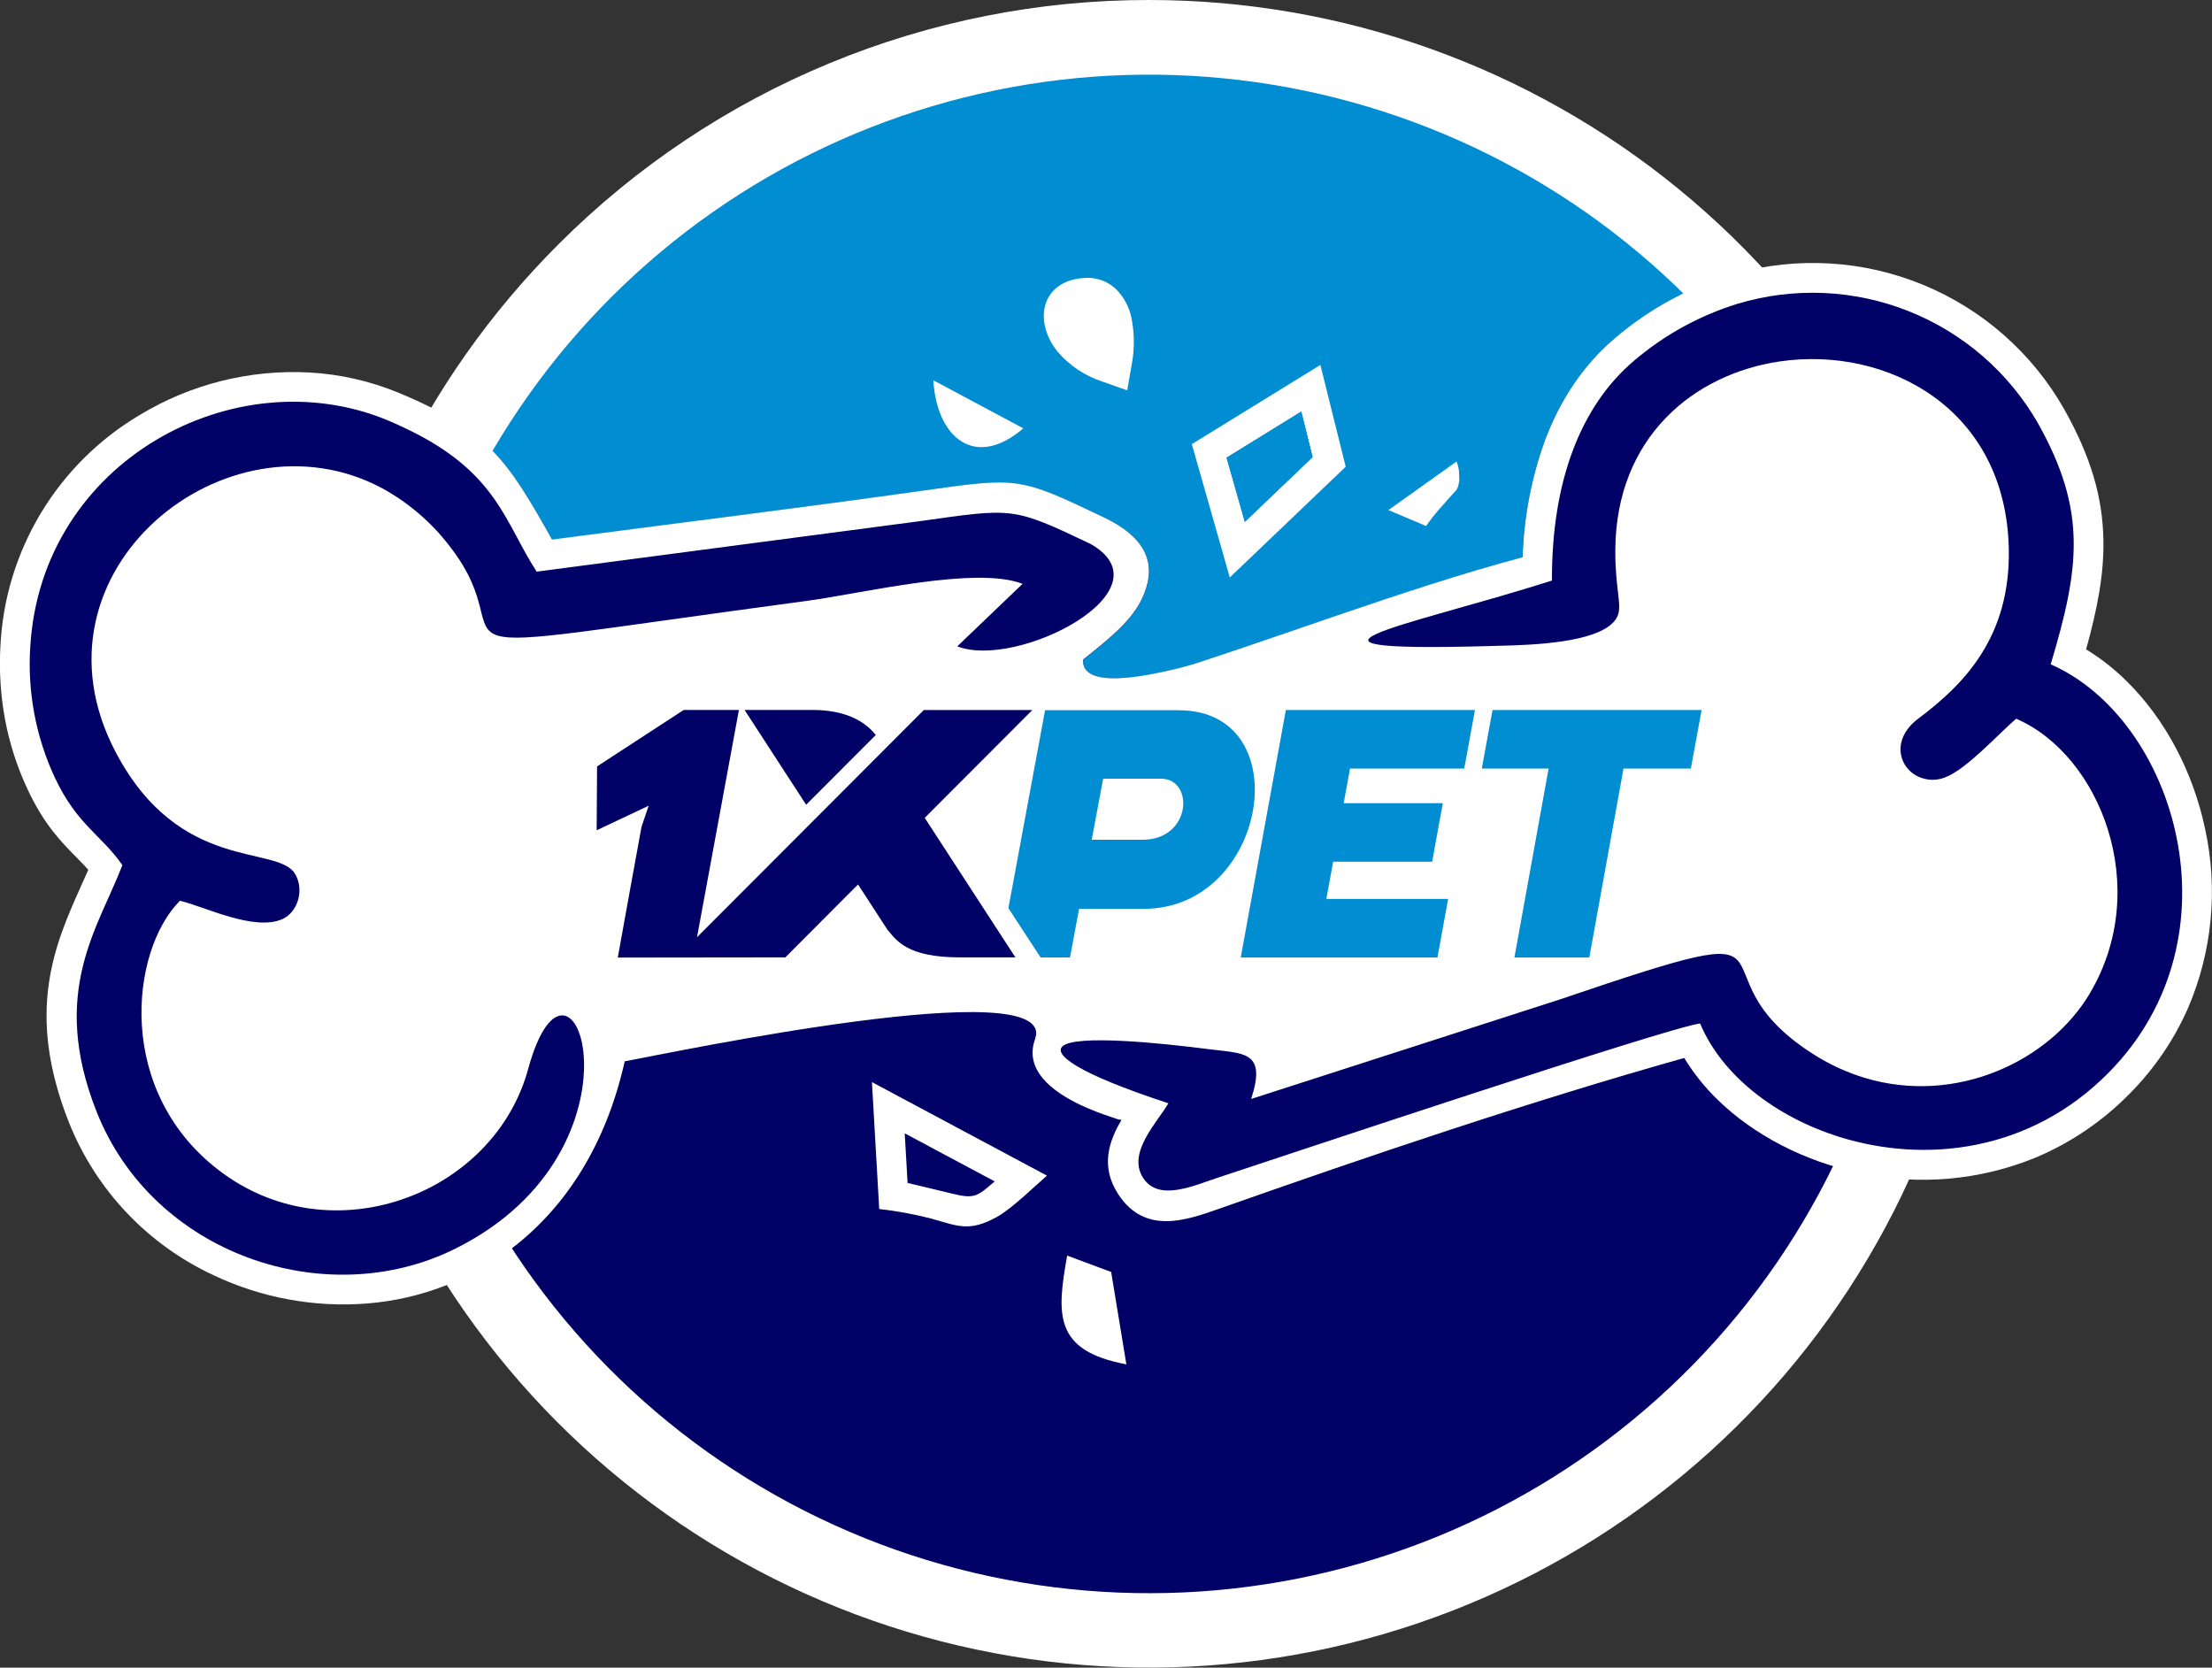 <?xml version="1.0" encoding="UTF-8"?> <svg xmlns="http://www.w3.org/2000/svg" width="130" height="98" viewBox="0 0 130 98" fill="none"><rect x="0" y="0" width="130" height="98" fill="#333333" stroke="none"/> <g clip-path="url(#clip0_587_7582)"> <path d="M100.693 82.1C119.005 63.819 119.005 34.181 100.693 15.901C82.381 -2.379 52.692 -2.379 34.38 15.901C16.067 34.181 16.067 63.819 34.38 82.1C52.692 100.38 82.381 100.38 100.693 82.1Z" fill="#000066"></path> <path fill-rule="evenodd" clip-rule="evenodd" d="M54.373 28.821C59.839 28.049 59.917 28.039 64.869 30.406C67.648 31.734 67.964 33.415 67.106 35.22C66.503 36.48 65.211 37.517 64.029 38.47L63.659 38.767C63.587 39.802 64.831 40.46 69.957 39.1C76.406 37 83.18 34.436 89.482 32.755C89.554 30.423 89.993 28.116 90.782 25.92C91.707 23.447 93.095 21.417 94.902 19.886C96.736 18.326 98.85 17.127 101.131 16.353C96.113 11.211 89.977 7.289 83.198 4.892C76.42 2.495 69.179 1.686 62.037 2.528C54.895 3.37 48.043 5.841 42.01 9.749C35.978 13.657 30.926 18.898 27.246 25.066C29.549 26.642 30.642 28.504 32.457 31.726C39.752 30.749 47.086 29.844 54.373 28.821Z" fill="#008DD2"></path> <path fill-rule="evenodd" clip-rule="evenodd" d="M67.535 4.08561e-05C78.891 0 89.895 3.931 98.673 11.123C107.451 18.315 113.459 28.322 115.674 39.44C117.889 50.558 116.174 62.099 110.821 72.096C105.468 82.094 96.808 89.929 86.316 94.267C75.825 98.605 64.152 99.177 53.285 95.886C42.418 92.595 33.031 85.645 26.722 76.22C20.413 66.794 17.574 55.477 18.687 44.195C19.8 32.914 24.797 22.367 32.826 14.351C37.379 9.795 42.79 6.181 48.746 3.718C54.703 1.255 61.088 -0.008 67.535 4.08561e-05V4.08561e-05ZM99.139 17.453C91.827 10.154 82.205 5.612 71.914 4.602C61.623 3.591 51.299 6.173 42.701 11.909C34.104 17.645 27.765 26.18 24.764 36.058C21.763 45.937 22.287 56.549 26.245 66.085C30.203 75.622 37.352 83.494 46.472 88.359C55.593 93.224 66.121 94.781 76.263 92.766C86.404 90.751 95.533 85.288 102.092 77.307C108.651 69.327 112.235 59.323 112.234 49C112.241 43.139 111.088 37.335 108.841 31.921C106.594 26.506 103.297 21.589 99.139 17.451V17.453Z" fill="white"></path> <path fill-rule="evenodd" clip-rule="evenodd" d="M10.576 52.926C7.657 55.843 6.69 64.268 13.102 68.942C19.688 73.743 29.05 70.124 31.042 62.81C31.393 61.518 31.178 58.848 31.97 57.939C32.905 56.868 60.104 53.538 62.172 53.405C61.689 52.364 60.028 51.456 59.714 50.474C59.095 48.525 61.332 47.792 61.41 47.736C61.981 47.335 61.547 47.736 61.963 47.251C57.648 46.248 58.416 44.757 60.528 42.262C50.753 39.64 59.322 35.7 60.09 34.308C57.323 33.238 50.661 34.877 47.4 35.311C22.043 38.701 31.367 38.43 26.424 32.101C17.594 20.787 0.338 31.868 6.778 44.169C10.552 51.379 16.342 49.586 17.349 51.371C17.895 52.334 17.463 53.61 16.597 53.999C14.945 54.743 12.051 53.279 10.576 52.926Z" fill="#FDFDFD"></path> <path fill-rule="evenodd" clip-rule="evenodd" d="M8.705 52.617C8.92 52.319 9.158 52.038 9.417 51.777L10.066 51.129L10.952 51.341C11.434 51.458 11.937 51.632 12.491 51.825C13.715 52.25 15.262 52.79 15.908 52.521C15.92 52.492 15.931 52.463 15.94 52.433C15.968 52.355 15.968 52.27 15.94 52.192C15.939 52.187 15.939 52.181 15.94 52.176C15.91 52.142 15.399 52.082 14.676 51.915C12.087 51.313 8.219 50.419 5.343 44.926C2.902 40.262 3.454 35.73 5.653 32.232C6.752 30.51 8.214 29.049 9.938 27.951C11.661 26.852 13.604 26.142 15.63 25.87C19.828 25.329 24.334 26.761 27.718 31.098C28.762 32.38 29.49 33.889 29.842 35.504C29.894 35.704 29.717 35.792 29.82 35.808C30.825 35.963 33.346 35.608 39.044 34.817C41.125 34.526 43.647 34.173 47.188 33.7C47.791 33.618 48.76 33.449 49.817 33.263C53.434 32.627 58.116 31.8 60.678 32.791L62.421 33.463L61.522 35.096C61.199 35.684 60.552 36.196 59.784 36.805C58.868 37.532 57.696 38.46 57.525 39.092C57.431 39.447 58.191 39.947 60.942 40.697L63.429 41.363L61.768 43.327C60.976 44.262 60.429 44.946 60.451 45.161C60.451 45.211 60.984 45.361 62.324 45.672L64.927 46.274L63.202 48.308L63.11 48.416C63.032 48.539 62.935 48.648 62.823 48.739V48.739C62.698 48.86 62.549 48.954 62.386 49.014H62.374C62.352 49.014 62.457 48.98 62.35 49.054C62.233 49.137 62.106 49.204 61.972 49.255C61.826 49.317 61.147 49.608 61.263 49.969C61.293 50.066 61.665 50.413 62.047 50.772C62.65 51.341 63.283 51.923 63.654 52.714L64.659 54.872L62.276 55.026C60.992 55.109 49.686 56.469 41.294 57.729C36.763 58.409 33.256 58.95 33.206 59.005C33.061 59.169 32.985 60.156 32.912 61.077C32.846 63.328 32.059 65.5 30.666 67.272C29.058 69.436 26.838 71.07 24.291 71.964C21.745 72.858 18.989 72.97 16.378 72.287C14.854 71.87 13.419 71.177 12.146 70.242C11.57 69.825 11.028 69.364 10.524 68.862C8.212 66.551 6.85 63.459 6.706 60.196C6.551 57.225 7.385 54.413 8.715 52.599L8.705 52.617ZM60.528 42.262C50.753 39.64 59.322 35.7 60.09 34.308C57.322 33.239 50.661 34.878 47.399 35.311C22.043 38.701 31.367 38.43 26.424 32.101C17.594 20.787 0.338 31.869 6.778 44.17C10.552 51.38 16.342 49.586 17.348 51.371C17.895 52.334 17.463 53.61 16.597 53.999C14.945 54.742 12.051 53.277 10.568 52.924C7.656 55.843 6.69 64.268 13.102 68.942C19.688 73.743 29.05 70.124 31.041 62.81C31.393 61.518 31.178 58.848 31.97 57.939C32.904 56.868 60.104 53.538 62.172 53.406C61.689 52.364 60.027 51.456 59.714 50.475C59.095 48.525 61.331 47.793 61.41 47.736C61.981 47.335 61.547 47.736 61.962 47.251C57.648 46.248 58.416 44.758 60.528 42.262V42.262Z" fill="white"></path> <path fill-rule="evenodd" clip-rule="evenodd" d="M10.576 52.926C12.051 53.279 14.944 54.743 16.604 54.001C17.471 53.612 17.903 52.336 17.356 51.373C16.351 49.594 10.56 51.373 6.786 44.172C0.337 31.87 17.593 20.797 26.425 32.103C31.369 38.434 22.044 38.705 47.401 35.313C50.662 34.877 57.324 33.238 60.091 34.31C59.325 35.702 50.755 39.642 60.529 42.264C58.419 44.759 57.65 46.244 61.964 47.253C61.548 47.744 61.982 47.335 61.411 47.738C61.333 47.794 59.096 48.527 59.715 50.477C60.029 51.458 61.689 52.366 62.173 53.407C60.109 53.54 32.906 56.87 31.971 57.941C31.18 58.85 31.395 61.52 31.043 62.812C29.052 70.126 19.689 73.745 13.104 68.944C6.691 64.268 7.658 55.843 10.578 52.926H10.576ZM7.192 50.834C5.785 54.511 2.889 58.276 5.678 65.323C10.769 78.192 31.949 79.388 35.219 60.888C39.55 59.827 59.848 57.692 66.431 56.563C68.089 56.278 69.196 54.958 68.019 53.375C67.297 52.398 65.66 51.696 64.964 50.24C71.737 47.903 70.39 45.61 64.12 44.153C66.371 39.941 63.974 42.95 61.307 38.518C62.914 36.693 68.362 34.011 64.106 31.977C59.484 29.77 59.565 29.852 54.058 30.627L31.541 33.593C29.532 30.516 29.164 27.355 22.76 24.697C13.831 20.997 2.405 27.072 1.778 38.033C1.611 40.659 2.103 43.284 3.211 45.672C4.537 48.49 5.94 49.032 7.192 50.834V50.834Z" fill="white"></path> <path fill-rule="evenodd" clip-rule="evenodd" d="M4.788 52.011C4.923 51.712 5.054 51.409 5.19 51.114C4.965 50.861 4.73 50.621 4.491 50.38C3.557 49.429 2.592 48.448 1.631 46.406C1.016 45.1 0.569 43.722 0.301 42.304C0.033 40.864 -0.059 39.398 0.026 37.937C0.165 35.182 0.984 32.504 2.41 30.141C3.836 27.779 5.824 25.804 8.199 24.394C11.195 22.578 14.67 21.705 18.17 21.888C19.978 21.988 21.756 22.392 23.429 23.082C28.728 25.288 29.85 27.094 32.446 31.708C39.747 30.745 47.081 29.84 54.368 28.813C59.834 28.041 59.913 28.031 64.864 30.398C67.643 31.726 67.959 33.407 67.101 35.212C66.498 36.472 65.206 37.509 64.024 38.462L63.654 38.759C63.58 39.804 64.86 40.466 70.115 39.048C70.76 38.873 67.215 41.632 66.626 43.032C68.033 43.489 69.134 44.017 69.862 44.601C70.653 45.234 71.114 45.979 71.208 46.829C71.309 47.72 70.997 48.571 70.242 49.359C69.735 49.887 68.976 50.408 67.941 50.916C68.499 51.322 69 51.801 69.43 52.34C69.827 52.856 70.097 53.459 70.218 54.099C70.336 54.759 70.247 55.439 69.964 56.047C69.703 56.6 69.304 57.078 68.807 57.435C68.191 57.879 67.479 58.173 66.729 58.294C66.056 58.41 60.326 62.968 60.863 60.964C61.882 57.153 39.805 61.792 36.716 62.368C35.615 67.269 33.276 70.828 30.318 73.175C27.808 75.157 24.764 76.349 21.574 76.599C18.476 76.844 15.367 76.272 12.559 74.942C8.681 73.143 5.639 69.933 4.055 65.967C1.461 59.431 3.231 55.483 4.788 52.011Z" fill="white"></path> <path fill-rule="evenodd" clip-rule="evenodd" d="M71.48 31.144L70.043 26.101L77.599 21.445L79.088 27.427L72.274 33.935L71.48 31.144V31.144ZM72.083 26.895L73.156 30.667L77.139 26.855L76.474 24.181L72.083 26.895Z" fill="white"></path> <path fill-rule="evenodd" clip-rule="evenodd" d="M71.727 65.464C72.603 64.599 73.618 62.543 73.031 60.888C68.858 60.222 68.876 64.782 71.727 65.464Z" fill="#000066"></path> <path fill-rule="evenodd" clip-rule="evenodd" d="M71.727 65.463C72.603 64.599 73.618 62.543 73.031 60.888C68.857 60.222 68.875 64.781 71.727 65.463ZM74.599 63.614C74.274 64.741 73.682 65.773 72.872 66.623L72.231 67.255L71.349 67.044C70.603 66.876 69.916 66.506 69.365 65.975C68.815 65.445 68.42 64.774 68.224 64.035C68.075 63.469 68.05 62.877 68.154 62.3C68.262 61.688 68.524 61.114 68.915 60.631C69.763 59.596 71.21 58.954 73.286 59.285L74.251 59.437L74.572 60.35C74.919 61.409 74.928 62.549 74.599 63.614Z" fill="white"></path> <path fill-rule="evenodd" clip-rule="evenodd" d="M62.147 20.659C60.718 18.865 61.179 16.524 63.681 16.337C64.042 16.301 64.407 16.346 64.748 16.47C65.09 16.594 65.398 16.794 65.652 17.054C66.079 17.508 66.371 18.072 66.496 18.683C66.678 19.582 66.684 20.509 66.514 21.411L66.247 22.939L64.782 22.422C63.758 22.087 62.846 21.477 62.147 20.659V20.659Z" fill="white"></path> <path fill-rule="evenodd" clip-rule="evenodd" d="M60.139 25.172L54.853 22.347C55.048 25.729 57.313 27.605 60.139 25.172Z" fill="white"></path> <path fill-rule="evenodd" clip-rule="evenodd" d="M66.197 80.176L65.304 74.748L62.718 73.785C62.101 77.243 61.918 79.374 66.197 80.176Z" fill="white"></path> <path fill-rule="evenodd" clip-rule="evenodd" d="M54.717 71.606C53.716 71.35 52.699 71.163 51.672 71.048L51.244 63.59L61.529 69.086C60.795 69.718 59.467 71.034 58.567 71.526C56.945 72.41 56.29 72.047 54.717 71.606ZM58.458 69.425L53.171 66.601L53.34 69.516L55.967 70.146C57.271 70.469 57.434 70.308 58.458 69.425V69.425Z" fill="white"></path> <path fill-rule="evenodd" clip-rule="evenodd" d="M83.814 30.913C84.339 30.145 84.632 29.89 85.221 29.202C85.585 28.779 85.673 28.847 85.766 28.217C85.766 28.217 85.749 27.723 85.741 27.663C85.716 27.478 85.668 27.296 85.601 27.122L81.598 29.974L83.814 30.913Z" fill="white"></path> <path fill-rule="evenodd" clip-rule="evenodd" d="M73.521 64.583C74.44 61.761 72.82 61.71 71.019 61.307L69.502 60.705C72.689 59.163 72.832 56.972 68.638 55.839C69.486 54.2 72.496 52.715 72.213 50.926C71.857 48.665 68.14 49.465 66.086 48.551C66.721 45.419 67.32 45.774 70.173 44.817L87.315 39.252C97.31 35.818 94.869 37.648 94.919 32.273C95.058 17.491 117.76 17.27 118.041 32.273C118.139 37.471 115.368 40.248 112.724 42.227C110.461 43.923 112.265 46.516 114.384 45.648C115.611 45.144 117.458 43.104 118.473 42.237C123.38 44.352 126.511 52.145 122.796 58.39C119.982 63.121 112.734 65.907 106.518 61.933C98.741 56.96 107.477 53.357 91.684 58.723L73.521 64.583Z" fill="#FDFDFD"></path> <path fill-rule="evenodd" clip-rule="evenodd" d="M71.969 64.077C72.186 63.407 72.154 63.251 72.045 63.215C71.802 63.136 71.489 63.07 71.159 63.002L70.669 62.896L70.534 62.865L70.432 62.825L68.914 62.224L65.44 60.861L68.798 59.236C69.479 58.908 69.939 58.581 70.162 58.284C69.837 57.981 69.206 57.682 68.229 57.421L66.272 56.892L67.2 55.096C67.662 54.201 68.43 53.491 69.21 52.767C69.931 52.095 70.661 51.417 70.616 51.18C70.572 50.944 69.563 50.839 68.514 50.717C67.466 50.594 66.406 50.476 65.436 50.045L64.244 49.513L64.503 48.237C65.235 44.626 65.948 44.41 68.557 43.623C68.926 43.511 69.344 43.385 69.672 43.276H69.684L86.809 37.718C88.252 37.222 89.681 36.761 90.817 36.394C92.651 35.802 93.537 35.515 93.728 35.338C93.919 35.162 93.513 35.326 93.471 34.965C93.357 34.072 93.304 33.172 93.312 32.271C93.369 26.253 96.729 22.325 101.025 20.552C104.502 19.145 108.387 19.128 111.877 20.503C116.197 22.243 119.583 26.151 119.698 32.255C119.752 35.218 118.982 37.505 117.817 39.338C116.679 41.13 115.184 42.448 113.727 43.539C113.448 43.74 113.325 43.918 113.325 44.039C113.327 44.057 113.334 44.075 113.346 44.091V44.091C113.362 44.117 113.385 44.139 113.412 44.155C113.47 44.181 113.534 44.193 113.597 44.191C113.661 44.189 113.724 44.171 113.78 44.141C114.366 43.9 115.429 42.881 116.306 42.043C116.728 41.641 117.109 41.27 117.433 40.999L118.207 40.343L119.135 40.745C119.496 40.9 119.847 41.079 120.184 41.28C122.557 42.684 124.458 45.216 125.409 48.189C126.429 51.306 126.287 54.686 125.007 57.706C124.781 58.228 124.521 58.736 124.229 59.224C124.166 59.331 124.099 59.442 124.028 59.556C122.383 62.121 119.607 64.141 116.392 65.008C114.669 65.477 112.869 65.591 111.1 65.345C109.332 65.099 107.632 64.497 106.103 63.576C105.966 63.495 105.824 63.407 105.673 63.311C102.422 61.231 101.654 59.319 101.14 58.043C100.888 57.419 100.858 57.345 92.247 60.268H92.223L74.021 66.133L70.982 67.112L71.969 64.077ZM68.639 55.852C69.487 54.213 72.497 52.729 72.214 50.94C71.858 48.679 68.141 49.479 66.087 48.564C66.722 45.433 67.321 45.788 70.174 44.831L87.316 39.252C97.311 35.818 94.87 37.647 94.92 32.273C95.059 17.49 117.761 17.27 118.042 32.273C118.14 37.471 115.369 40.247 112.725 42.227C110.462 43.922 112.266 46.516 114.384 45.648C115.612 45.144 117.459 43.104 118.474 42.237C123.381 44.352 126.512 52.145 122.796 58.39C119.983 63.12 112.735 65.907 106.519 61.933C98.742 56.96 107.478 53.357 91.685 58.723L73.508 64.583C74.427 61.76 72.807 61.71 71.006 61.307L69.489 60.705C72.676 59.162 72.819 56.972 68.625 55.838L68.639 55.852ZM70.203 58.29C70.213 58.304 70.216 58.316 70.215 58.29C70.213 58.264 70.21 58.274 70.203 58.282V58.29Z" fill="white"></path> <path fill-rule="evenodd" clip-rule="evenodd" d="M73.522 64.583L91.698 58.724C107.491 53.365 98.756 56.968 106.533 61.933C112.742 65.907 119.997 63.121 122.81 58.391C126.52 52.146 123.395 44.348 118.487 42.238C117.473 43.098 115.626 45.139 114.398 45.648C112.28 46.517 110.475 43.923 112.738 42.228C115.383 40.248 118.154 37.471 118.055 32.274C117.774 17.272 95.072 17.493 94.933 32.274C94.883 37.658 97.325 35.818 87.329 39.253L70.174 44.824C67.32 45.78 66.721 45.425 66.086 48.557C68.14 49.471 71.858 48.671 72.213 50.932C72.497 52.721 69.487 54.206 68.638 55.845C72.832 56.978 72.69 59.169 69.503 60.712L71.02 61.313C72.828 61.715 74.436 61.767 73.522 64.589V64.583ZM68.656 64.836C67.34 64.005 63.944 63.999 63.195 63.047C61.511 60.904 64.762 59.694 65.672 58.772C65.214 58.545 61.03 57.253 64.141 54.479C65.146 53.58 65.421 53.662 66.102 52.473C59.65 51.582 60.878 50.954 63.034 45.806C64.597 42.071 63.514 43.024 71.158 40.541C74.422 39.481 77.686 38.46 81.055 37.349C84.052 36.362 88.31 34.725 91.204 34.121C91.188 28.284 92.9 23.86 96.027 21.202C99.075 18.618 103.794 16.388 109.426 17.481C111.584 17.894 113.626 18.768 115.412 20.045C117.198 21.321 118.686 22.968 119.774 24.873C122.669 30.041 122.219 33.355 120.519 39.036C127.816 42.224 131.813 55.024 123.935 63.02C115.821 71.245 102.835 67.095 99.913 60.142C98.054 60.362 75.282 67.983 71.615 69.187C70.186 69.654 68.104 70.635 67.181 69.221C66.215 67.739 68.038 65.933 68.656 64.836V64.836Z" fill="white"></path> <path fill-rule="evenodd" clip-rule="evenodd" d="M65.909 65.815L65.66 65.765C65.66 65.686 57.043 63.578 62.489 58.964C62.368 58.855 62.254 58.74 62.145 58.619C60.99 57.329 60.538 55.63 62.531 53.604C60.029 52.95 59.3 51.979 59.587 49.903C59.71 49.012 60.126 48.077 60.694 46.797C60.922 46.286 61.175 45.716 61.414 45.142C61.653 44.569 61.725 44.388 61.794 44.221C62.397 42.725 62.672 42.015 63.803 41.285C64.607 40.767 65.642 40.446 67.611 39.836C74.745 37.63 82.412 34.63 89.485 32.745C89.557 30.413 89.996 28.106 90.786 25.91C91.71 23.437 93.099 21.407 94.905 19.876C96.963 18.115 99.378 16.818 101.985 16.075C105.632 15.061 109.514 15.293 113.014 16.734C116.514 18.175 119.432 20.743 121.303 24.029C122.91 26.881 123.575 29.256 123.618 31.74C123.654 33.774 123.258 35.79 122.601 38.159C123.461 38.686 124.258 39.31 124.974 40.019C127.221 42.225 128.881 45.323 129.596 48.717C130.367 52.243 130.016 55.922 128.591 59.239C127.77 61.106 126.612 62.806 125.175 64.254C123.599 65.868 121.715 67.15 119.635 68.025C116.375 69.361 112.787 69.681 109.342 68.942C106.042 68.256 103.046 66.687 100.918 64.599C100.174 63.874 99.524 63.059 98.984 62.172C90.026 64.689 80.465 67.921 71.641 71.034C69.693 71.721 67.278 72.571 65.718 70.176C64.665 68.561 65.158 67.079 65.909 65.815Z" fill="white"></path> <path fill-rule="evenodd" clip-rule="evenodd" d="M87.717 41.724L87.086 45.163H91.013L89.003 56.266H93.404L95.414 45.163H99.373L100.004 41.724H87.717ZM78.351 50.637L77.949 52.826H85.107L84.48 56.266H72.919L75.57 41.724H86.684L86.055 45.164H79.341L78.968 47.199H84.795L84.168 50.639L78.351 50.637Z" fill="#008DD2"></path> <path fill-rule="evenodd" clip-rule="evenodd" d="M51.468 43.189C50.556 42.033 49.027 41.7 47.662 41.722H43.76L47.377 47.291L51.472 43.189H51.468ZM40.964 55.077L54.294 41.724H60.672L54.346 48.061L59.675 56.26H56.416C53.293 56.26 52.676 55.257 52.138 54.609L50.427 51.975L46.155 56.26L36.308 56.272C36.763 53.706 37.239 51.143 37.705 48.579L38.123 47.347L35.066 48.792L35.09 45.038L40.181 41.722H43.426L40.964 55.077Z" fill="#000066"></path> <path fill-rule="evenodd" clip-rule="evenodd" d="M69.277 41.734H61.42L59.264 53.37L61.157 56.264H62.885L63.417 53.408H67.219C74.516 53.408 76.377 41.738 69.275 41.738L69.277 41.734ZM67.153 49.347H64.161L64.832 45.761H68.236C70.196 45.761 70.033 49.347 67.153 49.347Z" fill="#008DD2"></path> <path fill-rule="evenodd" clip-rule="evenodd" d="M96.032 21.198C92.899 23.856 91.187 28.279 91.209 34.117C82.474 36.895 73.232 38.424 88.852 37.928C91.531 37.844 94.519 37.485 95.069 36.189C95.341 35.551 94.911 34.568 94.933 32.273C94.993 25.677 99.555 21.982 104.595 21.24C110.865 20.321 117.898 23.96 118.059 32.273C118.157 37.471 115.386 40.247 112.741 42.227C112.555 42.364 112.385 42.522 112.233 42.697C111.367 43.7 111.63 44.861 112.412 45.445C112.696 45.651 113.03 45.778 113.38 45.813C113.729 45.848 114.081 45.79 114.401 45.646C115.629 45.142 117.476 43.102 118.491 42.235C123.398 44.35 126.529 52.143 122.813 58.388C120.45 62.364 114.952 64.966 109.57 63.335C108.501 63.009 107.482 62.536 106.542 61.931C98.765 56.958 107.501 53.355 91.707 58.721L73.531 64.581C74.447 61.76 73.129 61.921 71.023 61.652C68.113 61.279 63.248 60.795 62.454 61.477C61.906 61.947 63.204 63.044 68.666 64.834C68.037 65.933 66.214 67.738 67.185 69.225C68.107 70.641 70.189 69.658 71.618 69.191C75.285 67.987 98.058 60.364 99.916 60.145C101.174 63.154 104.309 65.626 108.119 66.816C113.143 68.38 119.325 67.704 123.937 63.024C131.818 55.028 127.821 42.227 120.52 39.04C122.221 33.358 122.671 30.044 119.775 24.877C118.059 21.883 115.377 19.559 112.167 18.284C108.956 17.009 105.408 16.858 102.101 17.856C99.872 18.547 97.807 19.684 96.032 21.198V21.198Z" fill="#000066"></path> <path fill-rule="evenodd" clip-rule="evenodd" d="M64.114 31.976C59.492 29.77 59.573 29.852 54.066 30.626L31.541 33.593C29.685 30.743 29.238 27.818 24.08 25.292C23.678 25.091 23.238 24.891 22.76 24.69C13.831 20.997 2.405 27.072 1.778 38.033C1.611 40.658 2.103 43.284 3.211 45.672C4.537 48.496 5.94 49.038 7.192 50.839C5.785 54.516 2.889 58.282 5.678 65.329C8.992 73.708 19.126 77.139 26.7 73.407C38.677 67.506 33.603 53.415 31.041 62.817C30.129 66.168 27.671 68.741 24.643 70.087C21.058 71.68 16.671 71.552 13.102 68.95C6.689 64.274 7.656 55.848 10.576 52.932C12.051 53.285 14.944 54.749 16.604 54.007C17.471 53.618 17.903 52.342 17.356 51.379C16.351 49.599 10.56 51.379 6.786 44.177C1.217 33.545 13.363 23.82 22.46 28.692C24.009 29.539 25.362 30.701 26.431 32.103C31.375 38.434 22.05 38.705 47.407 35.312C50.668 34.877 57.33 33.238 60.097 34.309L56.261 37.982C59.772 39.357 68.837 34.699 64.114 31.976Z" fill="#000066"></path> <path fill-rule="evenodd" clip-rule="evenodd" d="M72.089 26.895L73.162 30.666L77.145 26.863L76.48 24.189L72.089 26.895Z" fill="#008DD2"></path> </g> <defs> <clipPath id="clip0_587_7582"> <rect width="130" height="98" fill="white"></rect> </clipPath> </defs> </svg> 